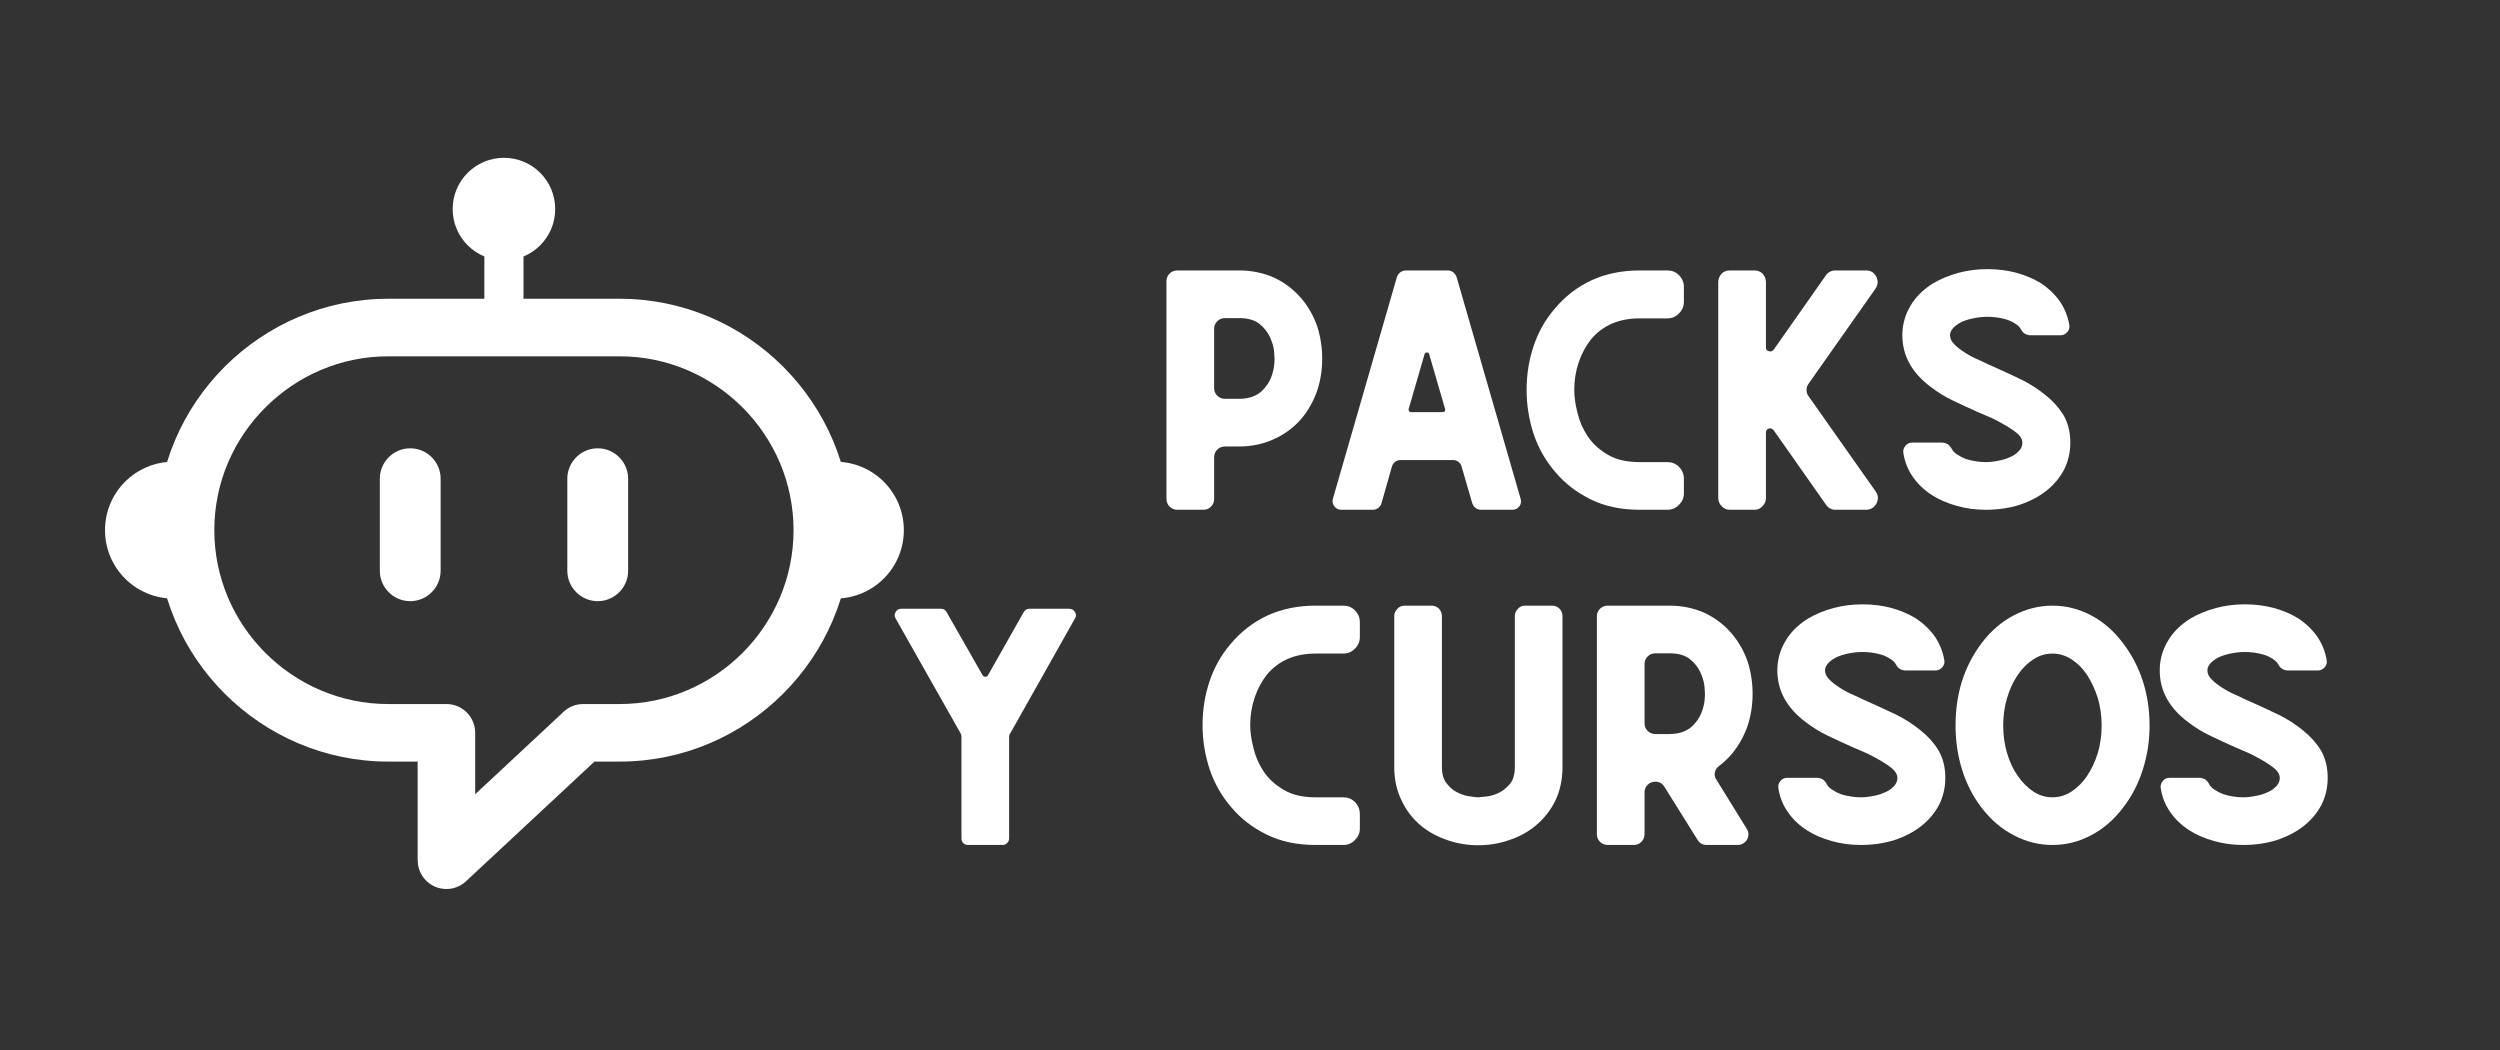 <svg xmlns="http://www.w3.org/2000/svg" xmlns:xlink="http://www.w3.org/1999/xlink" width="200" zoomAndPan="magnify" viewBox="0 0 150 63" height="84" preserveAspectRatio="xMidYMid meet" version="1.0"><rect x="0" y="0" width="150" height="63" fill="#333333" stroke="none"/><defs><g/><clipPath id="a94eecf926"><path d="M 9 17 L 52 17 L 52 53.699 L 9 53.699 Z M 9 17 " clip-rule="nonzero"/></clipPath><clipPath id="751847546f"><path d="M 27 9.449 L 34 9.449 L 34 16 L 27 16 Z M 27 9.449 " clip-rule="nonzero"/></clipPath><clipPath id="63cb8400ee"><path d="M 6.301 27 L 11 27 L 11 36 L 6.301 36 Z M 6.301 27 " clip-rule="nonzero"/></clipPath><clipPath id="3d56015ec1"><path d="M 50 27 L 54.301 27 L 54.301 36 L 50 36 Z M 50 27 " clip-rule="nonzero"/></clipPath></defs><g clip-path="url(#a94eecf926)"><path fill="#ffffff" d="M 23.289 17.926 L 37.184 17.926 C 41.004 17.926 44.477 19.488 46.992 22.004 C 49.508 24.52 51.07 27.992 51.07 31.809 C 51.07 35.629 49.508 39.102 46.992 41.617 C 44.477 44.133 41.004 45.695 37.184 45.695 L 35.668 45.695 L 27.957 52.879 C 27.262 53.527 26.172 53.488 25.523 52.793 C 25.215 52.457 25.062 52.039 25.062 51.617 L 25.059 51.617 L 25.059 45.695 L 23.289 45.695 C 19.469 45.695 16 44.133 13.48 41.617 C 10.965 39.102 9.406 35.629 9.406 31.809 C 9.406 27.992 10.965 24.52 13.48 22.004 C 16 19.488 19.469 17.926 23.289 17.926 Z M 37.184 21.379 L 23.289 21.379 C 20.422 21.379 17.816 22.555 15.926 24.445 C 14.031 26.336 12.859 28.941 12.859 31.809 C 12.859 34.676 14.031 37.285 15.926 39.176 C 17.816 41.066 20.422 42.242 23.289 42.242 L 26.785 42.242 C 27.738 42.242 28.512 43.016 28.512 43.969 L 28.512 47.652 L 33.734 42.785 C 34.051 42.449 34.496 42.242 34.992 42.242 L 37.184 42.242 C 40.051 42.242 42.66 41.066 44.551 39.176 C 46.441 37.285 47.613 34.676 47.613 31.809 C 47.613 28.941 46.441 26.336 44.551 24.445 C 42.66 22.555 40.051 21.379 37.184 21.379 Z M 37.184 21.379 " fill-opacity="1" fill-rule="nonzero"/></g><path fill="#ffffff" d="M 29.062 12.703 L 31.41 12.703 L 31.41 19.828 L 29.062 19.828 Z M 29.062 12.703 " fill-opacity="1" fill-rule="evenodd"/><g clip-path="url(#751847546f)"><path fill="#ffffff" d="M 30.238 9.469 C 31.938 9.469 33.312 10.844 33.312 12.543 C 33.312 14.242 31.938 15.621 30.238 15.621 C 28.539 15.621 27.16 14.242 27.16 12.543 C 27.16 10.844 28.539 9.469 30.238 9.469 Z M 30.238 9.469 " fill-opacity="1" fill-rule="evenodd"/></g><g clip-path="url(#63cb8400ee)"><path fill="#ffffff" d="M 10.406 35.914 C 8.137 35.914 6.301 34.078 6.301 31.809 C 6.301 29.543 8.137 27.703 10.406 27.703 Z M 10.406 35.914 " fill-opacity="1" fill-rule="evenodd"/></g><g clip-path="url(#3d56015ec1)"><path fill="#ffffff" d="M 50.125 35.914 C 52.395 35.914 54.23 34.078 54.23 31.809 C 54.23 29.543 52.395 27.703 50.125 27.703 Z M 50.125 35.914 " fill-opacity="1" fill-rule="evenodd"/></g><path fill="#ffffff" d="M 24.613 26.898 C 25.617 26.898 26.438 27.719 26.438 28.723 L 26.438 34.246 C 26.438 35.25 25.617 36.07 24.613 36.07 C 23.609 36.07 22.789 35.25 22.789 34.246 L 22.789 28.723 C 22.789 27.719 23.609 26.898 24.613 26.898 Z M 24.613 26.898 " fill-opacity="1" fill-rule="evenodd"/><path fill="#ffffff" d="M 35.859 26.898 L 35.863 26.898 C 36.867 26.898 37.688 27.719 37.688 28.723 L 37.688 34.246 C 37.688 35.25 36.867 36.07 35.863 36.07 L 35.859 36.07 C 34.859 36.07 34.039 35.25 34.039 34.246 L 34.039 28.723 C 34.039 27.719 34.859 26.898 35.859 26.898 Z M 35.859 26.898 " fill-opacity="1" fill-rule="evenodd"/><g fill="#ffffff" fill-opacity="1"><g transform="translate(68.254, 30.586)"><g><path d="M 9.875 -12.625 C 10.27 -12.145 10.57 -11.602 10.781 -11 C 10.977 -10.383 11.078 -9.738 11.078 -9.062 C 11.078 -8.395 10.977 -7.758 10.781 -7.156 C 10.57 -6.551 10.27 -6.004 9.875 -5.516 C 9.406 -4.961 8.848 -4.539 8.203 -4.25 C 7.555 -3.945 6.852 -3.797 6.094 -3.797 L 5.25 -3.797 C 5.062 -3.797 4.906 -3.734 4.781 -3.609 C 4.656 -3.484 4.594 -3.332 4.594 -3.156 L 4.594 -0.656 C 4.594 -0.469 4.531 -0.312 4.406 -0.188 C 4.281 -0.062 4.129 0 3.953 0 L 2.391 0 C 2.203 0 2.047 -0.062 1.922 -0.188 C 1.797 -0.312 1.734 -0.469 1.734 -0.656 L 1.734 -13.719 C 1.734 -13.895 1.797 -14.047 1.922 -14.172 C 2.047 -14.297 2.203 -14.359 2.391 -14.359 L 6.094 -14.359 C 6.852 -14.359 7.555 -14.211 8.203 -13.922 C 8.848 -13.617 9.406 -13.188 9.875 -12.625 Z M 7.656 -7.344 C 7.844 -7.562 7.984 -7.82 8.078 -8.125 C 8.172 -8.414 8.219 -8.727 8.219 -9.062 C 8.219 -9.125 8.207 -9.285 8.188 -9.547 C 8.156 -9.805 8.07 -10.082 7.938 -10.375 C 7.801 -10.664 7.594 -10.926 7.312 -11.156 C 7.02 -11.383 6.613 -11.5 6.094 -11.5 L 5.25 -11.5 C 5.062 -11.5 4.906 -11.438 4.781 -11.312 C 4.656 -11.188 4.594 -11.035 4.594 -10.859 L 4.594 -7.297 C 4.594 -7.117 4.656 -6.969 4.781 -6.844 C 4.906 -6.719 5.062 -6.656 5.25 -6.656 L 6.094 -6.656 C 6.781 -6.656 7.301 -6.883 7.656 -7.344 Z M 7.656 -7.344 "/></g></g></g><g fill="#ffffff" fill-opacity="1"><g transform="translate(79.097, 30.586)"><g><path d="M 12.141 -0.656 C 12.191 -0.488 12.164 -0.336 12.062 -0.203 C 11.957 -0.066 11.82 0 11.656 0 L 9.766 0 C 9.641 0 9.531 -0.035 9.438 -0.109 C 9.344 -0.18 9.273 -0.281 9.234 -0.406 L 8.594 -2.609 C 8.562 -2.723 8.492 -2.816 8.391 -2.891 C 8.297 -2.953 8.188 -2.984 8.062 -2.984 L 4.953 -2.984 C 4.828 -2.984 4.719 -2.953 4.625 -2.891 C 4.531 -2.816 4.461 -2.723 4.422 -2.609 L 3.797 -0.406 C 3.766 -0.281 3.695 -0.18 3.594 -0.109 C 3.5 -0.035 3.391 0 3.266 0 L 1.375 0 C 1.207 0 1.07 -0.066 0.969 -0.203 C 0.863 -0.336 0.832 -0.488 0.875 -0.656 L 4.719 -13.969 C 4.758 -14.082 4.828 -14.176 4.922 -14.25 C 5.023 -14.32 5.141 -14.359 5.266 -14.359 L 7.766 -14.359 C 7.891 -14.359 8 -14.32 8.094 -14.25 C 8.188 -14.176 8.254 -14.082 8.297 -13.969 Z M 7.453 -5.859 C 7.504 -5.859 7.551 -5.875 7.594 -5.906 C 7.613 -5.945 7.617 -5.992 7.609 -6.047 L 6.656 -9.328 C 6.645 -9.398 6.598 -9.438 6.516 -9.438 C 6.441 -9.438 6.395 -9.398 6.375 -9.328 L 5.422 -6.047 C 5.41 -5.992 5.422 -5.945 5.453 -5.906 C 5.484 -5.875 5.52 -5.859 5.562 -5.859 Z M 7.453 -5.859 "/></g></g></g><g fill="#ffffff" fill-opacity="1"><g transform="translate(90.721, 30.586)"><g><path d="M 7.656 -11.484 C 6.414 -11.484 5.441 -11.062 4.734 -10.219 C 4.422 -9.82 4.176 -9.363 4 -8.844 C 3.82 -8.312 3.734 -7.758 3.734 -7.188 C 3.734 -6.781 3.797 -6.332 3.922 -5.844 C 4.035 -5.344 4.238 -4.867 4.531 -4.422 C 4.82 -3.984 5.223 -3.613 5.734 -3.312 C 6.234 -3.008 6.875 -2.859 7.656 -2.859 L 9.328 -2.859 C 9.598 -2.859 9.828 -2.766 10.016 -2.578 C 10.211 -2.379 10.312 -2.141 10.312 -1.859 L 10.312 -0.984 C 10.312 -0.711 10.211 -0.484 10.016 -0.297 C 9.828 -0.098 9.598 0 9.328 0 L 7.656 0 C 6.539 0 5.562 -0.207 4.719 -0.625 C 3.875 -1.039 3.172 -1.582 2.609 -2.25 C 2.023 -2.926 1.586 -3.691 1.297 -4.547 C 1.016 -5.41 0.875 -6.289 0.875 -7.188 C 0.875 -8.113 1.016 -8.992 1.297 -9.828 C 1.578 -10.66 1.992 -11.398 2.547 -12.047 C 3.18 -12.805 3.93 -13.383 4.797 -13.781 C 5.648 -14.164 6.602 -14.359 7.656 -14.359 L 9.328 -14.359 C 9.598 -14.359 9.828 -14.266 10.016 -14.078 C 10.211 -13.879 10.312 -13.645 10.312 -13.375 L 10.312 -12.484 C 10.312 -12.203 10.211 -11.969 10.016 -11.781 C 9.828 -11.582 9.598 -11.484 9.328 -11.484 Z M 7.656 -11.484 "/></g></g></g><g fill="#ffffff" fill-opacity="1"><g transform="translate(101.362, 30.586)"><g><path d="M 11.172 -1.109 C 11.254 -0.992 11.301 -0.875 11.312 -0.75 C 11.312 -0.613 11.285 -0.492 11.234 -0.391 C 11.172 -0.273 11.086 -0.18 10.984 -0.109 C 10.867 -0.035 10.738 0 10.594 0 L 8.766 0 C 8.535 0 8.348 -0.098 8.203 -0.297 L 5.062 -4.766 C 4.977 -4.867 4.879 -4.906 4.766 -4.875 C 4.648 -4.832 4.594 -4.75 4.594 -4.625 L 4.594 -0.703 C 4.594 -0.516 4.523 -0.352 4.391 -0.219 C 4.254 -0.07 4.094 0 3.906 0 L 2.422 0 C 2.234 0 2.07 -0.07 1.938 -0.219 C 1.801 -0.352 1.734 -0.516 1.734 -0.703 L 1.734 -13.656 C 1.734 -13.852 1.801 -14.023 1.938 -14.172 C 2.07 -14.297 2.234 -14.359 2.422 -14.359 L 3.906 -14.359 C 4.094 -14.359 4.254 -14.297 4.391 -14.172 C 4.523 -14.023 4.594 -13.852 4.594 -13.656 L 4.594 -9.75 C 4.594 -9.613 4.648 -9.535 4.766 -9.516 C 4.879 -9.473 4.977 -9.504 5.062 -9.609 L 8.188 -14.062 C 8.332 -14.258 8.523 -14.359 8.766 -14.359 L 10.594 -14.359 C 10.738 -14.359 10.863 -14.328 10.969 -14.266 C 11.07 -14.191 11.156 -14.098 11.219 -13.984 C 11.27 -13.879 11.297 -13.758 11.297 -13.625 C 11.285 -13.488 11.238 -13.363 11.156 -13.25 L 7.141 -7.547 C 7.066 -7.441 7.031 -7.32 7.031 -7.188 C 7.031 -7.051 7.066 -6.93 7.141 -6.828 Z M 11.172 -1.109 "/></g></g></g><g fill="#ffffff" fill-opacity="1"><g transform="translate(112.985, 30.586)"><g><path d="M 6.812 -8.5 C 7.301 -8.281 7.805 -8.047 8.328 -7.797 C 8.848 -7.535 9.32 -7.227 9.75 -6.875 C 10.188 -6.531 10.547 -6.129 10.828 -5.672 C 11.098 -5.203 11.234 -4.656 11.234 -4.031 C 11.234 -3.445 11.109 -2.906 10.859 -2.406 C 10.598 -1.914 10.242 -1.492 9.797 -1.141 C 9.348 -0.785 8.812 -0.504 8.188 -0.297 C 7.562 -0.098 6.883 0 6.156 0 C 5.551 0 4.973 -0.078 4.422 -0.234 C 3.859 -0.391 3.363 -0.602 2.938 -0.875 C 2.457 -1.188 2.07 -1.555 1.781 -1.984 C 1.488 -2.398 1.301 -2.867 1.219 -3.391 C 1.188 -3.555 1.227 -3.707 1.344 -3.844 C 1.445 -3.969 1.586 -4.031 1.766 -4.031 L 3.516 -4.031 C 3.641 -4.031 3.758 -4 3.875 -3.938 C 3.977 -3.863 4.055 -3.773 4.109 -3.672 C 4.18 -3.523 4.297 -3.406 4.453 -3.312 C 4.609 -3.207 4.781 -3.117 4.969 -3.047 C 5.164 -2.984 5.367 -2.938 5.578 -2.906 C 5.773 -2.875 5.969 -2.859 6.156 -2.859 C 6.383 -2.859 6.629 -2.883 6.891 -2.938 C 7.141 -2.977 7.379 -3.051 7.609 -3.156 C 7.816 -3.238 7.992 -3.359 8.141 -3.516 C 8.285 -3.66 8.359 -3.832 8.359 -4.031 C 8.359 -4.195 8.273 -4.363 8.109 -4.531 C 7.93 -4.688 7.711 -4.844 7.453 -5 C 7.191 -5.156 6.906 -5.312 6.594 -5.469 C 6.258 -5.613 5.945 -5.75 5.656 -5.875 C 5.164 -6.094 4.68 -6.316 4.203 -6.547 C 3.723 -6.773 3.281 -7.047 2.875 -7.359 C 1.727 -8.211 1.156 -9.25 1.156 -10.469 C 1.156 -11.102 1.316 -11.691 1.641 -12.234 C 1.941 -12.754 2.391 -13.203 2.984 -13.578 C 3.441 -13.848 3.957 -14.062 4.531 -14.219 C 5.082 -14.363 5.66 -14.438 6.266 -14.438 C 6.879 -14.438 7.457 -14.363 8 -14.219 C 8.539 -14.07 9.031 -13.863 9.469 -13.594 C 9.938 -13.281 10.316 -12.914 10.609 -12.5 C 10.898 -12.07 11.086 -11.602 11.172 -11.094 C 11.203 -10.938 11.164 -10.797 11.062 -10.672 C 10.945 -10.535 10.805 -10.469 10.641 -10.469 L 8.875 -10.469 C 8.602 -10.469 8.406 -10.582 8.281 -10.812 C 8.219 -10.945 8.098 -11.066 7.922 -11.172 C 7.723 -11.305 7.484 -11.406 7.203 -11.469 C 6.91 -11.539 6.598 -11.578 6.266 -11.578 C 6.004 -11.578 5.738 -11.551 5.469 -11.5 C 5.195 -11.445 4.953 -11.375 4.734 -11.281 C 4.523 -11.176 4.352 -11.055 4.219 -10.922 C 4.082 -10.773 4.016 -10.625 4.016 -10.469 C 4.016 -10.281 4.102 -10.098 4.281 -9.922 C 4.445 -9.754 4.66 -9.586 4.922 -9.422 C 5.18 -9.254 5.484 -9.098 5.828 -8.953 C 6.148 -8.797 6.477 -8.645 6.812 -8.5 Z M 6.812 -8.5 "/></g></g></g><g fill="#ffffff" fill-opacity="1"><g transform="translate(52.813, 50.698)"><g><path d="M 11.344 -14.172 C 11.5 -14.172 11.613 -14.102 11.688 -13.969 C 11.77 -13.844 11.77 -13.719 11.688 -13.594 L 7.797 -6.688 C 7.754 -6.645 7.734 -6.582 7.734 -6.5 L 7.734 -0.391 C 7.734 -0.285 7.691 -0.191 7.609 -0.109 C 7.535 -0.035 7.445 0 7.344 0 L 5.266 0 C 5.16 0 5.066 -0.035 4.984 -0.109 C 4.91 -0.191 4.875 -0.285 4.875 -0.391 L 4.875 -6.5 C 4.875 -6.57 4.859 -6.633 4.828 -6.688 L 0.922 -13.594 C 0.848 -13.719 0.848 -13.844 0.922 -13.969 C 0.992 -14.102 1.102 -14.172 1.25 -14.172 L 3.656 -14.172 C 3.801 -14.172 3.91 -14.102 3.984 -13.969 L 6.141 -10.188 C 6.18 -10.125 6.238 -10.094 6.312 -10.094 C 6.383 -10.094 6.438 -10.125 6.469 -10.188 L 8.609 -13.969 C 8.691 -14.102 8.805 -14.172 8.953 -14.172 Z M 11.344 -14.172 "/></g></g></g><g fill="#ffffff" fill-opacity="1"><g transform="translate(64.017, 50.698)"><g/></g></g><g fill="#ffffff" fill-opacity="1"><g transform="translate(71.279, 50.698)"><g><path d="M 7.656 -11.484 C 6.414 -11.484 5.441 -11.062 4.734 -10.219 C 4.422 -9.82 4.176 -9.363 4 -8.844 C 3.82 -8.312 3.734 -7.758 3.734 -7.188 C 3.734 -6.781 3.797 -6.332 3.922 -5.844 C 4.035 -5.344 4.238 -4.867 4.531 -4.422 C 4.82 -3.984 5.223 -3.613 5.734 -3.312 C 6.234 -3.008 6.875 -2.859 7.656 -2.859 L 9.328 -2.859 C 9.598 -2.859 9.828 -2.766 10.016 -2.578 C 10.211 -2.379 10.312 -2.141 10.312 -1.859 L 10.312 -0.984 C 10.312 -0.711 10.211 -0.484 10.016 -0.297 C 9.828 -0.098 9.598 0 9.328 0 L 7.656 0 C 6.539 0 5.562 -0.207 4.719 -0.625 C 3.875 -1.039 3.172 -1.582 2.609 -2.25 C 2.023 -2.926 1.586 -3.691 1.297 -4.547 C 1.016 -5.41 0.875 -6.289 0.875 -7.188 C 0.875 -8.113 1.016 -8.992 1.297 -9.828 C 1.578 -10.66 1.992 -11.398 2.547 -12.047 C 3.18 -12.805 3.93 -13.383 4.797 -13.781 C 5.648 -14.164 6.602 -14.359 7.656 -14.359 L 9.328 -14.359 C 9.598 -14.359 9.828 -14.266 10.016 -14.078 C 10.211 -13.879 10.312 -13.645 10.312 -13.375 L 10.312 -12.484 C 10.312 -12.203 10.211 -11.969 10.016 -11.781 C 9.828 -11.582 9.598 -11.484 9.328 -11.484 Z M 7.656 -11.484 "/></g></g></g><g fill="#ffffff" fill-opacity="1"><g transform="translate(81.921, 50.698)"><g><path d="M 11.203 -14.359 C 11.379 -14.359 11.531 -14.297 11.656 -14.172 C 11.77 -14.047 11.828 -13.898 11.828 -13.734 L 11.828 -4.672 C 11.828 -3.941 11.688 -3.273 11.406 -2.672 C 11.113 -2.066 10.695 -1.547 10.156 -1.109 C 9.695 -0.742 9.176 -0.469 8.594 -0.281 C 8.02 -0.082 7.414 0.016 6.781 0.016 C 6.145 0.016 5.535 -0.082 4.953 -0.281 C 4.379 -0.469 3.859 -0.742 3.391 -1.109 C 2.859 -1.547 2.453 -2.066 2.172 -2.672 C 1.879 -3.273 1.734 -3.941 1.734 -4.672 L 1.734 -13.734 C 1.734 -13.898 1.797 -14.047 1.922 -14.172 C 2.035 -14.297 2.18 -14.359 2.359 -14.359 L 3.969 -14.359 C 4.145 -14.359 4.297 -14.297 4.422 -14.172 C 4.535 -14.047 4.594 -13.898 4.594 -13.734 L 4.594 -4.672 C 4.594 -4.223 4.703 -3.879 4.922 -3.641 C 5.117 -3.398 5.348 -3.223 5.609 -3.109 C 5.867 -2.992 6.113 -2.926 6.344 -2.906 C 6.57 -2.875 6.719 -2.859 6.781 -2.859 C 6.832 -2.859 6.984 -2.875 7.234 -2.906 C 7.461 -2.926 7.707 -2.992 7.969 -3.109 C 8.219 -3.223 8.445 -3.398 8.656 -3.641 C 8.863 -3.879 8.969 -4.223 8.969 -4.672 L 8.969 -13.734 C 8.969 -13.898 9.031 -14.047 9.156 -14.172 C 9.27 -14.297 9.41 -14.359 9.578 -14.359 Z M 11.203 -14.359 "/></g></g></g><g fill="#ffffff" fill-opacity="1"><g transform="translate(94.078, 50.698)"><g><path d="M 10.719 -0.984 C 10.789 -0.879 10.828 -0.77 10.828 -0.656 C 10.828 -0.539 10.801 -0.43 10.75 -0.328 C 10.695 -0.234 10.617 -0.156 10.516 -0.094 C 10.422 -0.031 10.312 0 10.188 0 L 8.328 0 C 8.086 0 7.906 -0.098 7.781 -0.297 L 5.781 -3.5 C 5.656 -3.695 5.477 -3.797 5.25 -3.797 C 5.062 -3.797 4.906 -3.734 4.781 -3.609 C 4.656 -3.484 4.594 -3.332 4.594 -3.156 L 4.594 -0.656 C 4.594 -0.469 4.531 -0.312 4.406 -0.188 C 4.281 -0.062 4.129 0 3.953 0 L 2.391 0 C 2.203 0 2.047 -0.062 1.922 -0.188 C 1.797 -0.312 1.734 -0.469 1.734 -0.656 L 1.734 -13.719 C 1.734 -13.895 1.797 -14.047 1.922 -14.172 C 2.047 -14.297 2.203 -14.359 2.391 -14.359 L 6.094 -14.359 C 6.852 -14.359 7.555 -14.211 8.203 -13.922 C 8.848 -13.617 9.406 -13.188 9.875 -12.625 C 10.27 -12.145 10.57 -11.602 10.781 -11 C 10.977 -10.383 11.078 -9.738 11.078 -9.062 C 11.078 -8.395 10.977 -7.758 10.781 -7.156 C 10.57 -6.551 10.27 -6.004 9.875 -5.516 C 9.656 -5.242 9.383 -4.984 9.062 -4.734 C 8.926 -4.641 8.844 -4.508 8.812 -4.344 C 8.781 -4.188 8.816 -4.035 8.922 -3.891 Z M 7.656 -7.344 C 7.844 -7.562 7.984 -7.82 8.078 -8.125 C 8.172 -8.414 8.219 -8.727 8.219 -9.062 C 8.219 -9.125 8.207 -9.285 8.188 -9.547 C 8.156 -9.805 8.07 -10.082 7.938 -10.375 C 7.801 -10.664 7.594 -10.926 7.312 -11.156 C 7.02 -11.383 6.613 -11.5 6.094 -11.5 L 5.25 -11.5 C 5.062 -11.5 4.906 -11.438 4.781 -11.312 C 4.656 -11.188 4.594 -11.035 4.594 -10.859 L 4.594 -7.297 C 4.594 -7.117 4.656 -6.969 4.781 -6.844 C 4.906 -6.719 5.062 -6.656 5.25 -6.656 L 6.094 -6.656 C 6.781 -6.656 7.301 -6.883 7.656 -7.344 Z M 7.656 -7.344 "/></g></g></g><g fill="#ffffff" fill-opacity="1"><g transform="translate(105.485, 50.698)"><g><path d="M 6.812 -8.5 C 7.301 -8.281 7.805 -8.047 8.328 -7.797 C 8.848 -7.535 9.32 -7.227 9.75 -6.875 C 10.188 -6.531 10.547 -6.129 10.828 -5.672 C 11.098 -5.203 11.234 -4.656 11.234 -4.031 C 11.234 -3.445 11.109 -2.906 10.859 -2.406 C 10.598 -1.914 10.242 -1.492 9.797 -1.141 C 9.348 -0.785 8.812 -0.504 8.188 -0.297 C 7.562 -0.098 6.883 0 6.156 0 C 5.551 0 4.973 -0.078 4.422 -0.234 C 3.859 -0.391 3.363 -0.602 2.938 -0.875 C 2.457 -1.188 2.07 -1.555 1.781 -1.984 C 1.488 -2.398 1.301 -2.867 1.219 -3.391 C 1.188 -3.555 1.227 -3.707 1.344 -3.844 C 1.445 -3.969 1.586 -4.031 1.766 -4.031 L 3.516 -4.031 C 3.641 -4.031 3.758 -4 3.875 -3.938 C 3.977 -3.863 4.055 -3.773 4.109 -3.672 C 4.18 -3.523 4.297 -3.406 4.453 -3.312 C 4.609 -3.207 4.781 -3.117 4.969 -3.047 C 5.164 -2.984 5.367 -2.938 5.578 -2.906 C 5.773 -2.875 5.969 -2.859 6.156 -2.859 C 6.383 -2.859 6.629 -2.883 6.891 -2.938 C 7.141 -2.977 7.379 -3.051 7.609 -3.156 C 7.816 -3.238 7.992 -3.359 8.141 -3.516 C 8.285 -3.66 8.359 -3.832 8.359 -4.031 C 8.359 -4.195 8.273 -4.363 8.109 -4.531 C 7.93 -4.688 7.711 -4.844 7.453 -5 C 7.191 -5.156 6.906 -5.312 6.594 -5.469 C 6.258 -5.613 5.945 -5.75 5.656 -5.875 C 5.164 -6.094 4.68 -6.316 4.203 -6.547 C 3.723 -6.773 3.281 -7.047 2.875 -7.359 C 1.727 -8.211 1.156 -9.25 1.156 -10.469 C 1.156 -11.102 1.316 -11.691 1.641 -12.234 C 1.941 -12.754 2.391 -13.203 2.984 -13.578 C 3.441 -13.848 3.957 -14.062 4.531 -14.219 C 5.082 -14.363 5.66 -14.438 6.266 -14.438 C 6.879 -14.438 7.457 -14.363 8 -14.219 C 8.539 -14.07 9.031 -13.863 9.469 -13.594 C 9.938 -13.281 10.316 -12.914 10.609 -12.5 C 10.898 -12.07 11.086 -11.602 11.172 -11.094 C 11.203 -10.938 11.164 -10.797 11.062 -10.672 C 10.945 -10.535 10.805 -10.469 10.641 -10.469 L 8.875 -10.469 C 8.602 -10.469 8.406 -10.582 8.281 -10.812 C 8.219 -10.945 8.098 -11.066 7.922 -11.172 C 7.723 -11.305 7.484 -11.406 7.203 -11.469 C 6.91 -11.539 6.598 -11.578 6.266 -11.578 C 6.004 -11.578 5.738 -11.551 5.469 -11.5 C 5.195 -11.445 4.953 -11.375 4.734 -11.281 C 4.523 -11.176 4.352 -11.055 4.219 -10.922 C 4.082 -10.773 4.016 -10.625 4.016 -10.469 C 4.016 -10.281 4.102 -10.098 4.281 -9.922 C 4.445 -9.754 4.66 -9.586 4.922 -9.422 C 5.18 -9.254 5.484 -9.098 5.828 -8.953 C 6.148 -8.797 6.477 -8.645 6.812 -8.5 Z M 6.812 -8.5 "/></g></g></g><g fill="#ffffff" fill-opacity="1"><g transform="translate(116.458, 50.698)"><g><path d="M 10.922 -12.109 C 11.441 -11.43 11.836 -10.676 12.109 -9.844 C 12.379 -9 12.516 -8.109 12.516 -7.172 C 12.516 -6.242 12.379 -5.359 12.109 -4.516 C 11.836 -3.66 11.441 -2.898 10.922 -2.234 C 10.379 -1.516 9.738 -0.961 9 -0.578 C 8.27 -0.191 7.5 0 6.688 0 C 5.883 0 5.113 -0.191 4.375 -0.578 C 3.633 -0.961 2.988 -1.516 2.438 -2.234 C 1.926 -2.898 1.535 -3.66 1.266 -4.516 C 1.004 -5.359 0.875 -6.242 0.875 -7.172 C 0.875 -8.109 1.004 -9 1.266 -9.844 C 1.535 -10.676 1.926 -11.43 2.438 -12.109 C 2.988 -12.836 3.633 -13.395 4.375 -13.781 C 5.113 -14.164 5.883 -14.359 6.688 -14.359 C 7.5 -14.359 8.27 -14.164 9 -13.781 C 9.738 -13.395 10.379 -12.836 10.922 -12.109 Z M 6.688 -2.859 C 7.094 -2.859 7.473 -2.973 7.828 -3.203 C 8.191 -3.441 8.504 -3.754 8.766 -4.141 C 9.023 -4.523 9.238 -4.977 9.406 -5.5 C 9.562 -6.02 9.641 -6.578 9.641 -7.172 C 9.641 -7.754 9.562 -8.305 9.406 -8.828 C 9.238 -9.348 9.023 -9.805 8.766 -10.203 C 8.504 -10.598 8.191 -10.91 7.828 -11.141 C 7.473 -11.367 7.094 -11.484 6.688 -11.484 C 6.281 -11.484 5.898 -11.367 5.547 -11.141 C 5.191 -10.91 4.879 -10.598 4.609 -10.203 C 4.336 -9.805 4.125 -9.348 3.969 -8.828 C 3.812 -8.305 3.734 -7.754 3.734 -7.172 C 3.734 -6.578 3.812 -6.02 3.969 -5.5 C 4.125 -4.977 4.336 -4.523 4.609 -4.141 C 4.879 -3.754 5.191 -3.441 5.547 -3.203 C 5.898 -2.973 6.281 -2.859 6.688 -2.859 Z M 6.688 -2.859 "/></g></g></g><g fill="#ffffff" fill-opacity="1"><g transform="translate(128.428, 50.698)"><g><path d="M 6.812 -8.5 C 7.301 -8.281 7.805 -8.047 8.328 -7.797 C 8.848 -7.535 9.32 -7.227 9.75 -6.875 C 10.188 -6.531 10.547 -6.129 10.828 -5.672 C 11.098 -5.203 11.234 -4.656 11.234 -4.031 C 11.234 -3.445 11.109 -2.906 10.859 -2.406 C 10.598 -1.914 10.242 -1.492 9.797 -1.141 C 9.348 -0.785 8.812 -0.504 8.188 -0.297 C 7.562 -0.098 6.883 0 6.156 0 C 5.551 0 4.973 -0.078 4.422 -0.234 C 3.859 -0.391 3.363 -0.602 2.938 -0.875 C 2.457 -1.188 2.07 -1.555 1.781 -1.984 C 1.488 -2.398 1.301 -2.867 1.219 -3.391 C 1.188 -3.555 1.227 -3.707 1.344 -3.844 C 1.445 -3.969 1.586 -4.031 1.766 -4.031 L 3.516 -4.031 C 3.641 -4.031 3.758 -4 3.875 -3.938 C 3.977 -3.863 4.055 -3.773 4.109 -3.672 C 4.18 -3.523 4.297 -3.406 4.453 -3.312 C 4.609 -3.207 4.781 -3.117 4.969 -3.047 C 5.164 -2.984 5.367 -2.938 5.578 -2.906 C 5.773 -2.875 5.969 -2.859 6.156 -2.859 C 6.383 -2.859 6.629 -2.883 6.891 -2.938 C 7.141 -2.977 7.379 -3.051 7.609 -3.156 C 7.816 -3.238 7.992 -3.359 8.141 -3.516 C 8.285 -3.66 8.359 -3.832 8.359 -4.031 C 8.359 -4.195 8.273 -4.363 8.109 -4.531 C 7.93 -4.688 7.711 -4.844 7.453 -5 C 7.191 -5.156 6.906 -5.312 6.594 -5.469 C 6.258 -5.613 5.945 -5.75 5.656 -5.875 C 5.164 -6.094 4.68 -6.316 4.203 -6.547 C 3.723 -6.773 3.281 -7.047 2.875 -7.359 C 1.727 -8.211 1.156 -9.25 1.156 -10.469 C 1.156 -11.102 1.316 -11.691 1.641 -12.234 C 1.941 -12.754 2.391 -13.203 2.984 -13.578 C 3.441 -13.848 3.957 -14.062 4.531 -14.219 C 5.082 -14.363 5.66 -14.438 6.266 -14.438 C 6.879 -14.438 7.457 -14.363 8 -14.219 C 8.539 -14.07 9.031 -13.863 9.469 -13.594 C 9.938 -13.281 10.316 -12.914 10.609 -12.5 C 10.898 -12.07 11.086 -11.602 11.172 -11.094 C 11.203 -10.938 11.164 -10.797 11.062 -10.672 C 10.945 -10.535 10.805 -10.469 10.641 -10.469 L 8.875 -10.469 C 8.602 -10.469 8.406 -10.582 8.281 -10.812 C 8.219 -10.945 8.098 -11.066 7.922 -11.172 C 7.723 -11.305 7.484 -11.406 7.203 -11.469 C 6.91 -11.539 6.598 -11.578 6.266 -11.578 C 6.004 -11.578 5.738 -11.551 5.469 -11.5 C 5.195 -11.445 4.953 -11.375 4.734 -11.281 C 4.523 -11.176 4.352 -11.055 4.219 -10.922 C 4.082 -10.773 4.016 -10.625 4.016 -10.469 C 4.016 -10.281 4.102 -10.098 4.281 -9.922 C 4.445 -9.754 4.66 -9.586 4.922 -9.422 C 5.18 -9.254 5.484 -9.098 5.828 -8.953 C 6.148 -8.797 6.477 -8.645 6.812 -8.5 Z M 6.812 -8.5 "/></g></g></g></svg>